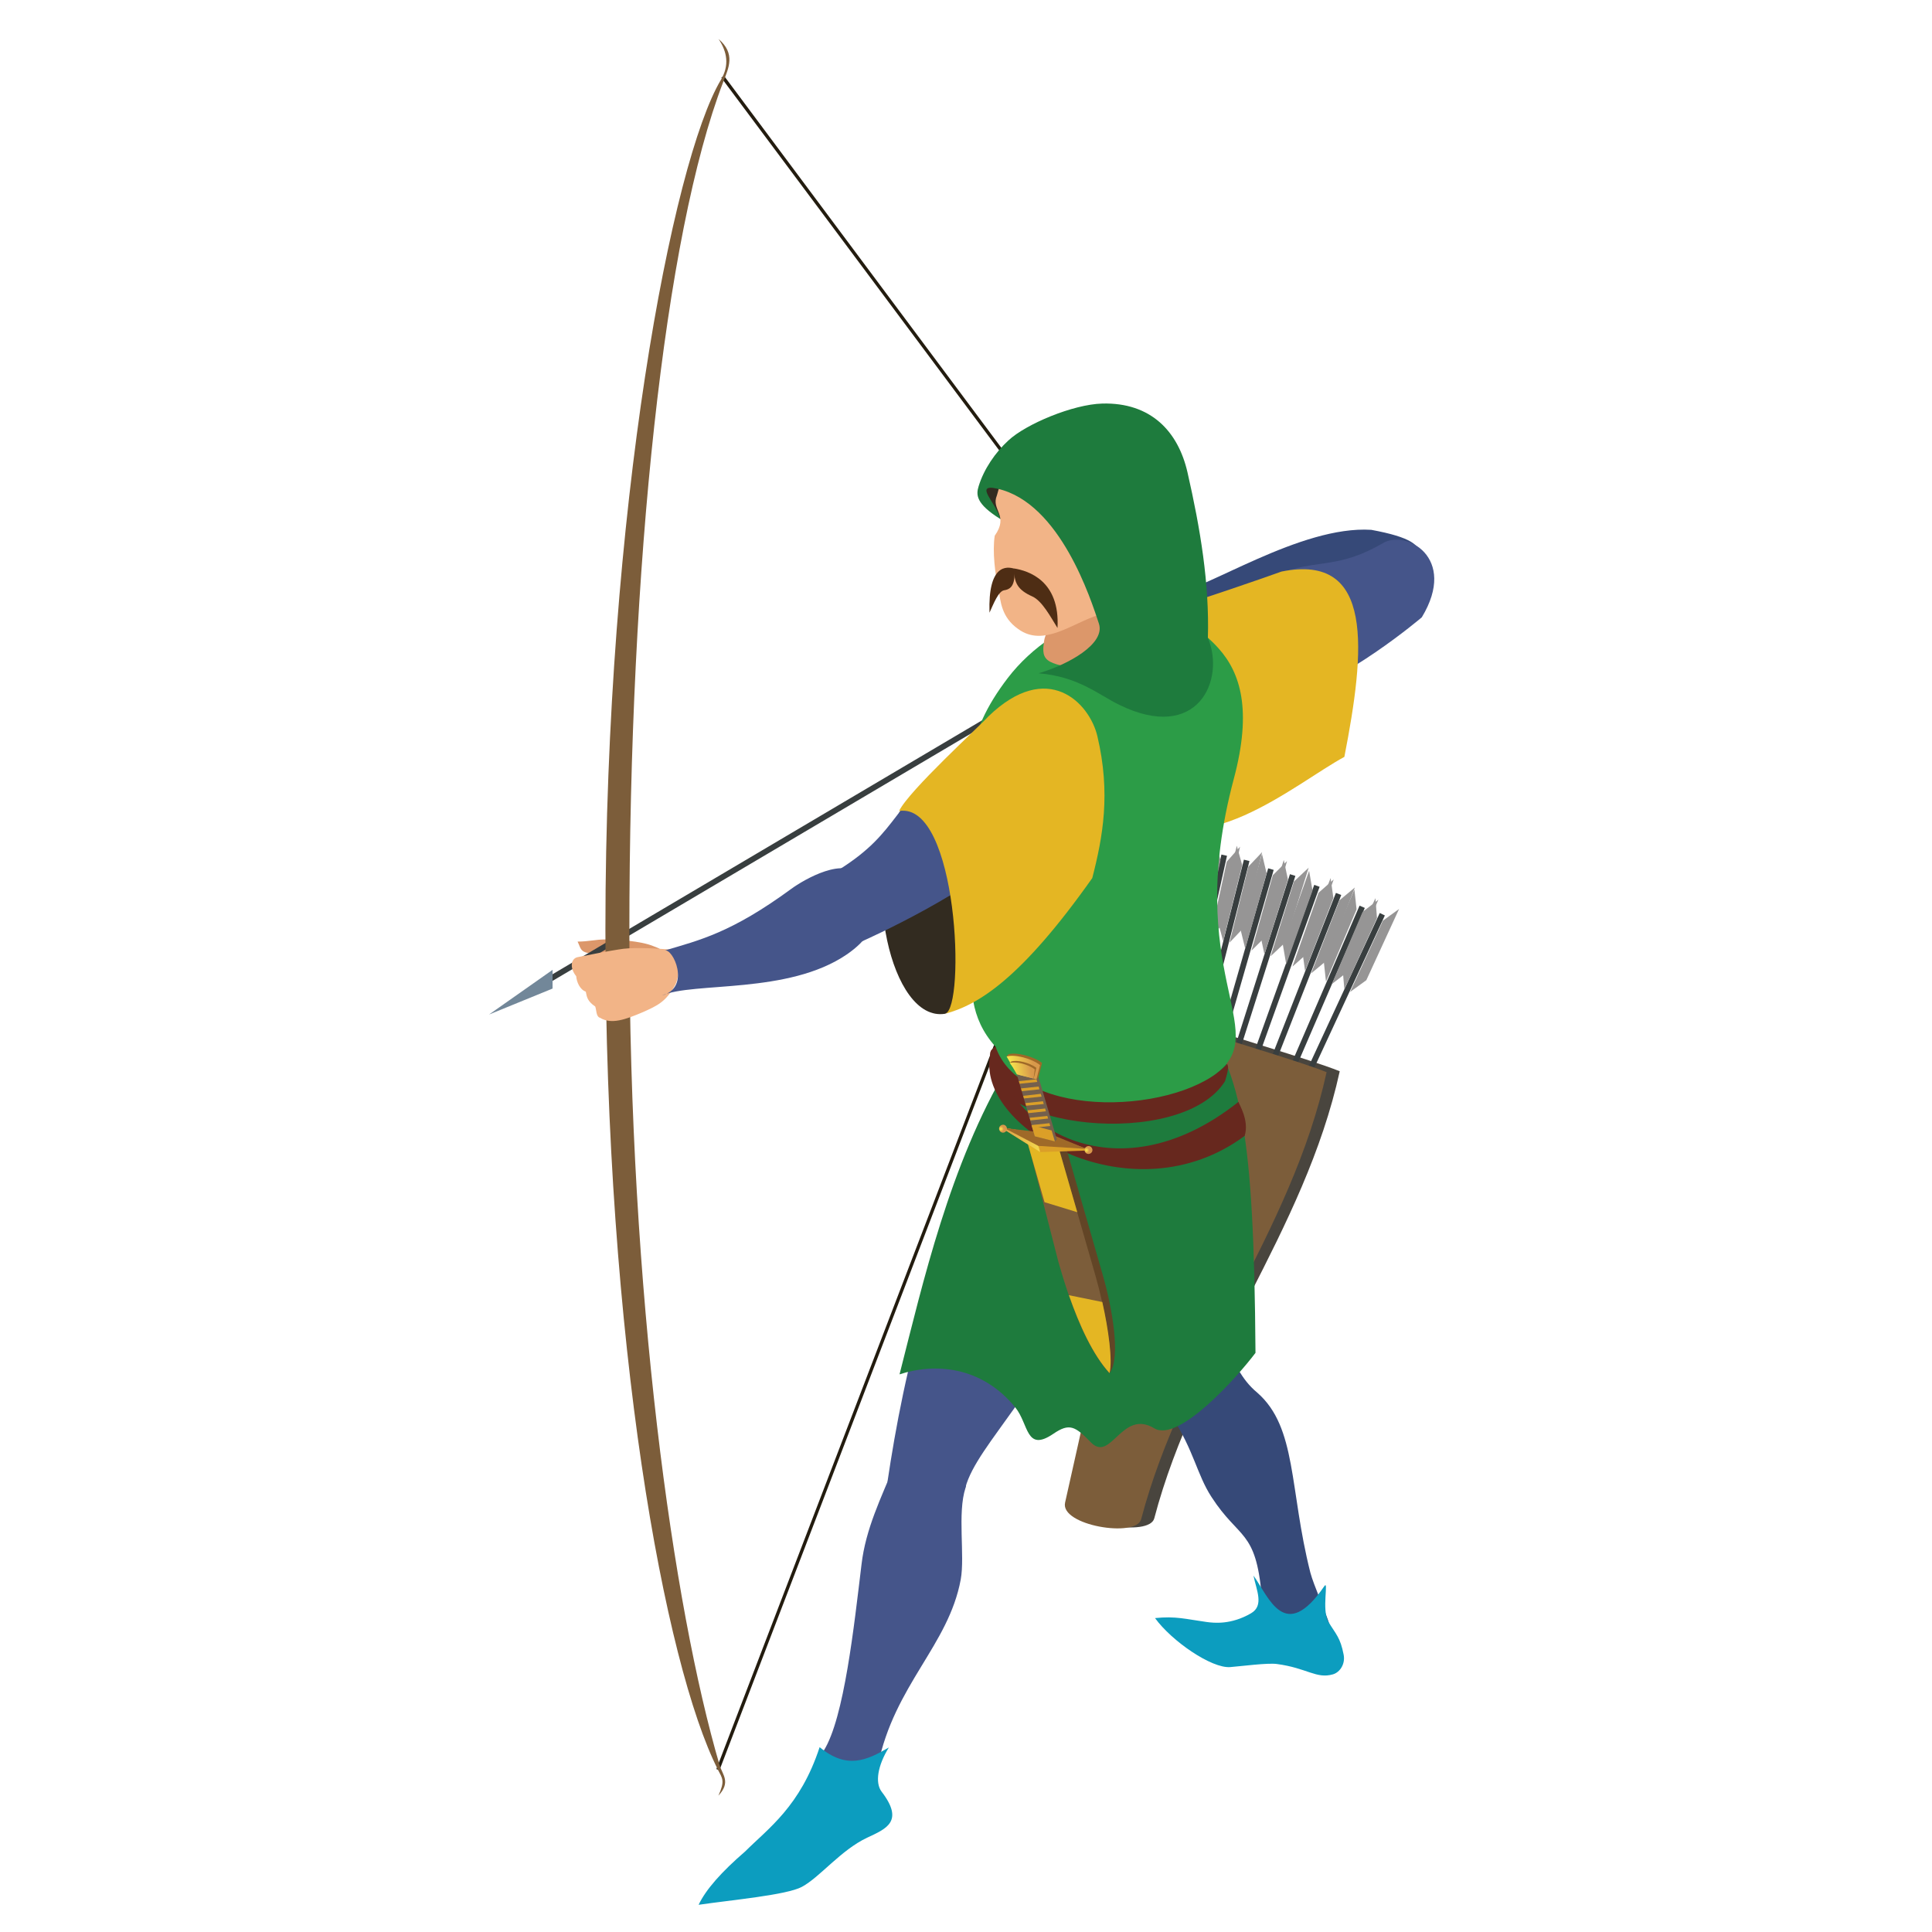 <svg enable-background="new 0 0 125 125" viewBox="0 0 125 125" xmlns="http://www.w3.org/2000/svg" xmlns:xlink="http://www.w3.org/1999/xlink"><linearGradient id="a"><stop offset="0" stop-color="#d8984b"/><stop offset="1" stop-color="#fcef4c"/></linearGradient><linearGradient id="b" gradientUnits="userSpaceOnUse" x1="64.713" x2="68.133" xlink:href="#a" y1="73.885" y2="73.586"/><linearGradient id="c"><stop offset="0" stop-color="#fcef4c"/><stop offset="1" stop-color="#d8984b"/></linearGradient><radialGradient id="d" cx="64.763" cy="73.042" gradientUnits="userSpaceOnUse" r=".182" xlink:href="#c"/><radialGradient id="e" cx="70.294" cy="74.418" gradientUnits="userSpaceOnUse" r=".182" xlink:href="#c"/><linearGradient id="f" gradientUnits="userSpaceOnUse" x1="66.885" x2="65.167" xlink:href="#a" y1="68.965" y2="69.237"/><linearGradient id="g" gradientUnits="userSpaceOnUse" x1="66.697" x2="65.285" xlink:href="#a" y1="69.174" y2="69.423"/><path clip-rule="evenodd" d="m76.59 65.98c1.67.7 8.08 2.51 10.09 3.33-2.27 10.39-9.29 18.64-12 28.93-.32 1.21-5.25.4-4.92-1.08 2.31-10.28 3.73-20.83 5.98-31.13.03-.09.83.05.85-.05z" fill="#49453e" fill-rule="evenodd"/><path d="m52.74 76.41h43.54v.37h-43.54z" fill="#383e3f" transform="matrix(.217 -.976 .976 .217 -16.443 132.678)"/><path clip-rule="evenodd" d="m78.59 54.42.38 1.24-1.09 4.96-.38-1.24z" fill="#969595" fill-rule="evenodd"/><path clip-rule="evenodd" d="m80.23 54.78-.86.97-1.08 4.96.86-.97z" fill="#969595" fill-rule="evenodd"/><path d="m70.17 97.92-.36-.09 10.67-42.21.36.09z" fill="#383e3f"/><path clip-rule="evenodd" d="m80.02 54.72.35 1.25-1.23 4.92-.34-1.25z" fill="#969595" fill-rule="evenodd"/><path clip-rule="evenodd" d="m81.66 55.13-.89.94-1.22 4.92.89-.94z" fill="#969595" fill-rule="evenodd"/><path d="m54.46 76.95h43.54v.37h-43.54z" fill="#383e3f" transform="matrix(.276 -.961 .961 .276 -18.946 129.12)"/><path clip-rule="evenodd" d="m81.65 55.25.3 1.26-1.38 4.88-.31-1.26z" fill="#969595" fill-rule="evenodd"/><path clip-rule="evenodd" d="m83.27 55.71-.92.92-1.38 4.88.92-.92z" fill="#969595" fill-rule="evenodd"/><path d="m70.61 98.16-.35-.11 13.2-41.49.35.11z" fill="#383e3f"/><path clip-rule="evenodd" d="m83.06 55.64.27 1.27-1.52 4.84-.27-1.27z" fill="#969595" fill-rule="evenodd"/><path clip-rule="evenodd" d="m84.67 56.14-.95.89-1.51 4.84.94-.89z" fill="#969595" fill-rule="evenodd"/><path d="m56.1 77.64h43.54v.37h-43.54z" fill="#383e3f" transform="matrix(.338 -.941 .941 .338 -21.707 124.77)"/><path clip-rule="evenodd" d="m84.7 56.34.22 1.28-1.7 4.78-.22-1.28z" fill="#969595" fill-rule="evenodd"/><path clip-rule="evenodd" d="m86.29 56.9-.98.86-1.69 4.78.97-.86z" fill="#969595" fill-rule="evenodd"/><path d="m56.89 77.91h43.54v.37h-43.54z" fill="#383e3f" transform="matrix(.365 -.931 .931 .365 -22.757 122.834)"/><path clip-rule="evenodd" d="m86.09 56.81.18 1.29-1.83 4.73-.18-1.29z" fill="#969595" fill-rule="evenodd"/><path clip-rule="evenodd" d="m87.66 57.42-1 .83-1.83 4.73 1-.83z" fill="#969595" fill-rule="evenodd"/><path d="m57.74 78.39h43.54v.37h-43.54z" fill="#383e3f" transform="matrix(.396 -.918 .918 .396 -24.106 120.528)"/><path clip-rule="evenodd" d="m87.63 57.55.14 1.29-1.98 4.67-.14-1.29z" fill="#969595" fill-rule="evenodd"/><path clip-rule="evenodd" d="m89.18 58.21-1.02.79-1.99 4.67 1.03-.8z" fill="#969595" fill-rule="evenodd"/><path d="m71.29 98.73-.33-.16 18.31-39.5.33.16z" fill="#383e3f"/><path clip-rule="evenodd" d="m88.99 58.11.1 1.29-2.11 4.61-.11-1.29z" fill="#969595" fill-rule="evenodd"/><path clip-rule="evenodd" d="m90.52 58.81-1.05.76-2.12 4.61 1.05-.76z" fill="#969595" fill-rule="evenodd"/><path clip-rule="evenodd" d="m75.74 66.04c1.67.7 8.08 2.51 10.09 3.33-2.27 10.39-9.29 18.64-12 28.93-.32 1.21-5.25.4-4.92-1.08 2.34-10.38 4.56-20.79 6.83-31.18z" fill="#7c5d3a" fill-rule="evenodd"/><path clip-rule="evenodd" d="m66.88 31.32-2.15 2.26-1.26-1.62.73-1.63z" fill="#322b20" fill-rule="evenodd"/><path clip-rule="evenodd" d="m61.15 65.59c-3.55.58-5.49-8.85-2.89-13.14 2.06-.56 4.13-1.12 6.19-1.67-.12 3.03-.24 6.06-.36 9.09-.98 1.91-.77 4.78-2.94 5.72z" fill="#322b20" fill-rule="evenodd"/><path clip-rule="evenodd" d="m42.31 61.23c-.83-.36-2.49-.45-3.07-.45-.75 0-1.12.14-1.87.14.25.5.13.85 1.47.74.93.25 3.34 2.14 3.76.93.06-.75.78-.99-.29-1.36z" fill="#dc976a" fill-rule="evenodd"/><path d="m32.4 52.18h43.54v.37h-43.54z" fill="#383e3f" transform="matrix(.861 -.509 .509 .861 -19.101 34.831)"/><path d="m46.55 114.53-.2-.07 27.82-72.55-27.5-36.88.17-.13 27.57 36.98-.02.05z" fill="#231c0f"/><g clip-rule="evenodd" fill-rule="evenodd"><path d="m78.52 40.69c.22-.39.54-2.26-.35-2.29-1.34-.1-2.53-.14-3.31 0-.33.04-2.36.43-2.67.5-.43.1-.51.7-.08 1.23.03.37.23.86.62 1 .07.36.11.62.61.96.09.24.05.65.31.73.74.45 1.65.11 2.74-.35 1.01-.45 1.53-.7 2.13-1.78z" fill="#f2b487"/><path d="m46.48 116.18c.44-.97.26-1.11-.03-1.68-3.45-6.82-7.28-27.61-7.28-54.37 0-27.26 4.34-49.72 7.47-54.96.56-.94.41-1.81-.15-2.65 1.11.96.66 1.86.3 2.79-3.8 9.88-6.07 31.12-6.07 55.03 0 23.43 2.82 43.6 5.84 53.87.19.63.74 1.09-.08 1.97z" fill="#7c5d3a"/><path d="m43.69 63.72c.22-.39.54-2.26-.35-2.29-1.34-.1-2.53-.14-3.31 0-.33.04-2.36.43-2.67.5-.43.1-.51.7-.08 1.23.03.37.23.86.62 1 .07.36.11.62.61.96.09.24.05.65.31.73.74.45 1.65.11 2.74-.35 1.02-.45 1.53-.7 2.13-1.78z" fill="#f2b487"/><path d="m88.72 34.28c-4.59-.29-10.72 3.91-12.93 4.17 1.07-.4 1.8 2.04 1.85 2.05 2.31-.59 4.33-1.22 9.07-.76 1.04.1 4.16.07 4.24-1.62.06-1.69 2.99-2.88-2.23-3.84z" fill="#364978"/><path d="m75.81 57.39c-.56.17-1.23-.44-1.71-.74-.54-.34-1.36.29-2.04-.31-.65-.58 2.44-.69 2.87-.69.35 0 1.51.27 1.58.73.13.79-.28.78-.7 1.01z" fill="#e2ad85"/><path d="m76.48 57.06c.44-.39.52-2.21-.29-2.09-.71-.04-3.46-.16-3.65-.13-.32.04-.53.09-.85.18-.45.11-.6.24-.91.59-.28.28-1.09 1.06-1.32 1.33-.36.53-.91 1.17-1.12 1.73.09.09.32.22.47.17-.09.21-.33.53-.19.62.4.23.77-.11.77-.11l-.15.21c.39.32.74.17.96.03.21-.14.81-.71 1.03-.86.52-.35 1.71-1.17.56-.25-.51.4-1.13 1.07-.79 1.16.6.15.75-.39 1.3-.73.48-.3 1.63-.84 2.24-.89 1.33-.15 1.34-.43 1.94-.96z" fill="#dc976a"/><path d="m73.6 55.34c-.46.16-1.56.78-1.97 1.05-.53.34-.75.66-1.28 1.01.32.39.78.47 1.68-.26 1.48-.86 3.14.03 3.38-1.25.14-.66-.21-1.11-1.81-.55z" fill="#f1b387"/><path d="m57.42 95.87c1.03-6.91 3.17-17.15 8.51-23.62 2.23-.83 3.87 1.32 8.22 3.02.39 2.18-.45 4.62-3.8 7.03-2.56 7.39-7.13 11.08-7.89 13.95-1.56.57-2.83 1.32-5.04-.38z" fill="#45558a"/><path d="m81.35 90.11c-1.15-.96-1.27-1.85-2.37-3.09-2.06-.67-5.62.38-3.14 4.67 1.4 2.15 1.6 3.71 2.54 5.16 1.8 2.78 2.87 2.09 3.25 6.38.03.39-.94 1.94-.27 2.45 2.08 1.57 5.92 3.66 4.68-.5-.24-.82-1.06-2.66-1.26-3.43-1.37-5.41-.86-9.39-3.43-11.64z" fill="#364978"/><path d="m62.16 102.19c.28-1.55-.23-4.29.31-5.93.4-1.22-3.41-4.48-4.54-1.59-.95 2.29-1.92 4.25-2.19 6.55-.48 3.96-1.12 9.94-2.44 12.04-1.57 5.09 2.65 6.12 2.91 5.29-.12-1.52.4-3.4.59-4.32 1.07-5.23 4.57-7.76 5.36-12.04z" fill="#45558a"/><path d="m81.1 101.94c.19.95.7 1.94-.16 2.44-1.29.75-2.39.63-2.89.56-1.31-.18-1.97-.39-3.32-.25 1.07 1.48 3.66 3.27 4.87 3.17.75-.06 2.39-.28 3.01-.2 1.96.26 2.55.98 3.63.67.45-.13.82-.67.69-1.29-.21-1.09-.5-1.31-.98-2.1-.46-.77.04-2.77-.27-2.31-2.56 3.73-3.58.7-4.58-.69z" fill="#0c9dbf"/><path d="m65.2 69.03c-3.76 6.33-5.48 13.93-7 19.89 2.25-.74 5.29-.56 7.49 2.14.88 1.08.67 2.93 2.47 1.7 1.03-.7 1.4-.49 2.42.56 1.31 1.34 1.99-2.18 4.1-.91 1.59.96 5.43-3.39 6.55-4.88-.1-14.34-.92-17.89-3.54-21.74z" fill="#1e7b3d"/><path d="m83 45.24c4-1.04 8.99-5.3 8.99-5.3 2.36-3.9-1.07-5.7-2.53-4.79-4.06 2.35-4.97.12-10.12 4-5.69.9-5.4 4.82-4.02 6.72 1.11 1.54 2.71 2.75 7.68-.63z" fill="#45558a"/><path d="m86.98 48.97c1.34-6.88 1.97-13.21-4.07-11.99-.86.32-5.96 2.07-6.82 2.29-5.06 1.66-3.87 11.1-2.71 12.99 4.04 3.99 10.42-1.57 13.6-3.29z" fill="#e4b623"/><path d="m78.85 41.96c1.4 1.57 2.17 3.96.98 8.42-3.34 12.51 2.47 16.26-1.07 19.02-3.02 4.5-13.72 2.64-14.36-1.69-3.32-3.7-.09-8.29-1.18-13.67-.77-3.8-.86-6.45 1.98-10.17 3.07-4.01 9.54-6.51 13.65-1.91z" fill="#2c9c47"/><path d="m54.79 61.75c-3.8 2.6-9.93 1.76-11.97 2.66 1.92-.51.71-3.11.17-2.91 2.28-.67 4.34-1.16 8.19-3.98.84-.62 3.54-2.18 4.47-.78.93 1.41 1.82 3.17-.86 5.01z" fill="#45558a"/><path d="m65.92 54.57c-2.79 3.06-10.03 6.28-10.03 6.28-.51.49-3.06-3.73-1.58-4.6 3.97-2.5 3.26-4.16 7.94-7.76 3.44-4.62 6.78-2.53 7.82-.42.83 1.69 1.15 3.67-4.15 6.5z" fill="#45558a"/><path d="m61.15 65.59c1.33-.37.84-13.73-2.98-13.12.65-1.33 5.19-5.46 5.78-6.12 3.83-3.7 6.54-.88 7.05 1.28.87 3.69.36 6.5-.33 9.18-4.6 6.51-7.38 8.21-9.52 8.78z" fill="#e4b623"/><path d="m64.41 67.71c-.42.32-.3.31-.37.76-.68 4.62 12.44 5.96 15.22 1.48.31-1.01.17-.96.14-1.12-2.9 3.22-13.32 3.78-14.99-1.12z" fill="#67281e"/><path d="m64.41 67.71c-.42.32-.3.31-.37.76-.68 4.62 9.28 10.37 16.49 5.02.31-1.01-.37-2.04-.4-2.2-8.07 6.41-15.47 1.32-15.72-3.58z" fill="#67281e"/><path d="m48.21 119.79c-1.53 1.32-2.54 2.46-3.01 3.45 2.12-.31 5.69-.63 6.68-1.16 1.16-.62 2.52-2.38 4.22-3.18 1.24-.58 2.42-1.05.94-2.98-.44-.58-.25-1.7.47-2.86-1.45.85-2.73 1.43-4.48-.02-1.25 3.83-3.33 5.26-4.82 6.75z" fill="#0c9dbf"/><path d="m73.71 35.73c0 1.48.76 3.47 1.16 4.94 0 1.16-2.11 2.98-3.88 2.75-3.35-.43-3.66-.54-3.43-1.99.11-.66.85-1.56 1.08-2.21.25-.72 1.65-.6 1.65-1.36z" fill="#dc976a"/><path d="m65.06 29.53c-.01.87-.34 1.68-.56 2.52-.4.95.8 1.28-.14 2.61-.16.98.02 2.55.26 3.52.11.71.17 1.76 1.26 2.52 1.65 1.2 3.5-.39 5.22-.92 1.71-.52 1.05-2.66 1.64-4.04 2.76-6.55-5.82-10.61-7.68-6.21z" fill="#f2b487"/><path d="m65.62 36.78c-.03.92.23 1.39 1.17 1.81.64.29 1.18 1.32 1.63 2.04.17-3.07-1.89-3.7-2.8-3.85z" fill="#4e2d14"/><path d="m65.65 36.8c.02.93-.14 1.31-.68 1.39-.38.06-.69.89-.95 1.45-.1-3.13 1.1-3.01 1.63-2.84z" fill="#4e2d14"/><path d="m73.91 36.47c-.39.9-1.03 1.49-1.42 1.31-.39-.17-.5-1.1-.11-2s1.13-1.42 1.52-1.24c.4.17.4 1.04.01 1.93z" fill="#f2b487"/><path d="m35.75 62.75v1.21l-4.11 1.68z" fill="#728799"/><path d="m67.2 43.56c1.91-.56 4.33-1.9 3.9-3.21-.51-1.54-2.5-7.81-6.56-8.73-1.61-.37-.04.96.18 1.96-1.58-.99-1.58-1.56-1.4-2.13.34-1.1 1.07-2.17 1.92-2.95 1.13-1.06 4.18-2.34 6.08-2.39 3.13-.08 4.9 1.79 5.51 4.45.84 3.68 1.42 7.19 1.32 10.71 1.15 2.72-.66 6.82-5.74 4.33-1.4-.69-2.62-1.81-5.21-2.04z" fill="#1e7b3d"/><path d="m68.92 74.05 2.44 8.48c.59 2.06 1.18 5.33.43 6.31-1.48-1.62-2.1-4.63-2.83-7.21l-2.02-7.92.11-.12z" fill="#624526"/><path d="m68.44 74.07 2.44 8.48c.59 2.06 1.17 5.14.9 6.29-1.48-1.62-2.57-4.61-3.3-7.19l-2.03-7.92.11-.12z" fill="#7c5d3a"/><path d="m68.44 74.07-2.08-.55 1.22 4.26 2.12.65z" fill="#e4b623"/><path d="m71.32 84.24-2.16-.44c.68 1.95 1.55 3.86 2.63 5.04.2-.86-.07-2.81-.47-4.6z" fill="#e4b623"/><path d="m67.86 73.43-2.89-.45.02.11 2.31 1.45 3.01-.1-.02-.11z" fill="#db9f28"/><path d="m66.41 73.2-1.44-.22.02.11 2.31 1.45-.12-.4z" fill="url(#b)"/><path d="m67.84 73.32-2.87-.34 2.21 1.16 3.11.19z" fill="#9f6928"/><path d="m64.72 73.21c-.1-.1-.11-.26-.01-.36s.26-.11.36-.01.11.26.01.36c-.1.11-.26.11-.36.01z" fill="url(#d)"/><path d="m70.25 74.59c-.1-.1-.11-.26-.01-.36s.26-.11.36-.01.11.26.01.36-.26.11-.36.01z" fill="url(#e)"/><path d="m67.19 69.69 1.19 4.03-.13.13-2.46-4.34.13-.14z" fill="#74604d"/><path d="m67.06 69.83 1.19 4.02-1.3-.33-1.16-4.01z" fill="#74604d"/><path d="m68.04 73.14.21.71-1.3-.33-.21-.71v-.01z" fill="#db9f28"/><path d="m67.06 69.83.05.17-1.14.12-.05-.17z" fill="#db9f28"/><path d="m67.2 70.3.05.18-1.14.12-.05-.18z" fill="#db9f28"/><path d="m67.34 70.77.05.18-1.14.12-.05-.17z" fill="#db9f28"/><path d="m67.48 71.25.05.18-1.14.11-.05-.17z" fill="#db9f28"/><path d="m67.62 71.72.05.18-1.14.12-.05-.18z" fill="#db9f28"/><path d="m67.76 72.2.05.17-1.14.12-.05-.17z" fill="#db9f28"/><path d="m67.9 72.67.05.18-1.14.12-.05-.18z" fill="#db9f28"/><path d="m67.42 68.77-.23.92-.13.13-1.94-1.47.13-.14c.5-.15 1.61.13 2.17.56z" fill="#9f6928"/><path d="m67.29 68.91-.23.92-1.27-.32-.66-1.15c.49-.17 1.6.11 2.16.55z" fill="url(#f)"/><path d="m67.05 69.09-.17.69-1.55-1 .1-.1c.38-.13 1.21.08 1.62.41z" fill="#9f6928"/><path d="m66.95 69.19-.08.59-.95-.24-.59-.76c.38-.13 1.21.08 1.62.41z" fill="url(#g)"/></g></svg>